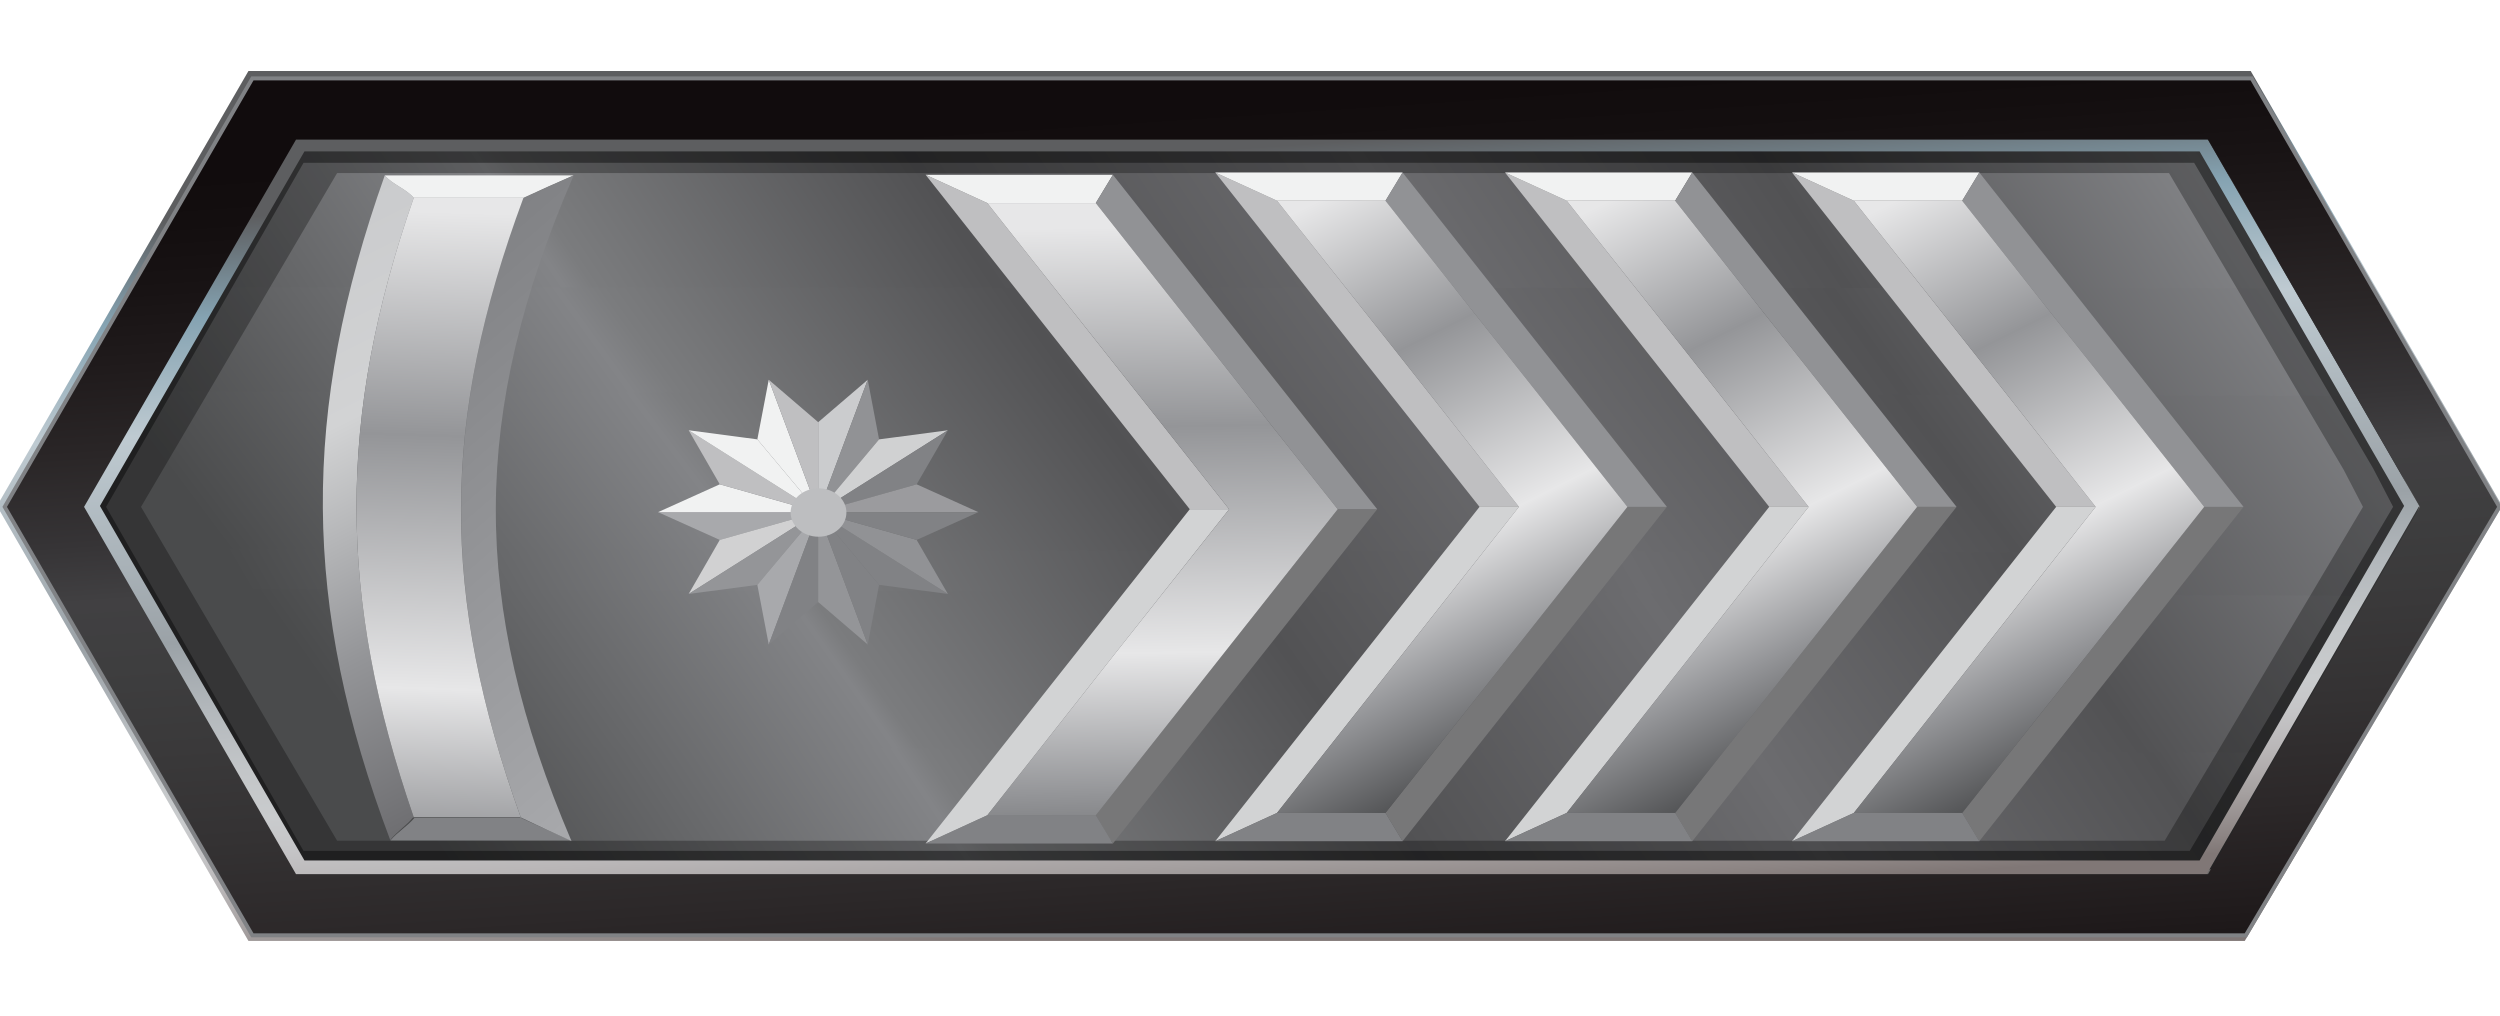 <?xml version="1.0" encoding="UTF-8" standalone="no"?>
<!-- Generator: Adobe Illustrator 16.0.0, SVG Export Plug-In . SVG Version: 6.00 Build 0)  -->

<svg
   xmlns:dc="http://purl.org/dc/elements/1.1/"
   xmlns:cc="http://creativecommons.org/ns#"
   xmlns:rdf="http://www.w3.org/1999/02/22-rdf-syntax-ns#"
   xmlns:svg="http://www.w3.org/2000/svg"
   xmlns="http://www.w3.org/2000/svg"
   xmlns:sodipodi="http://sodipodi.sourceforge.net/DTD/sodipodi-0.dtd"
   xmlns:inkscape="http://www.inkscape.org/namespaces/inkscape"
   version="1.1"
   id="Layer_1"
   x="0px"
   y="0px"
   width="32px"
   height="13px"
   viewBox="0 0 32 13"
   enable-background="new 0 0 32 13"
   xml:space="preserve"
   sodipodi:docname="skillgroup1619101951.svg"
   inkscape:version="0.92.4 (5da689c313, 2019-01-14)"><defs
   id="defs229"><linearGradient
     id="SVGID_2_-5"
     gradientUnits="userSpaceOnUse"
     x1="1.372"
     y1="14.808"
     x2="28.131"
     y2="-6.026"><stop
       offset="0"
       style="stop-color:#525254"
       id="stop25-6" /><stop
       offset="0.194"
       style="stop-color:#838487"
       id="stop27-5" /><stop
       offset="0.344"
       style="stop-color:#525254"
       id="stop29-4" /><stop
       offset="0.484"
       style="stop-color:#6C6C6F"
       id="stop31-5" /><stop
       offset="0.64"
       style="stop-color:#525254"
       id="stop33-8" /><stop
       offset="0.78"
       style="stop-color:#7B7C7E"
       id="stop35-2" /><stop
       offset="0.79"
       style="stop-color:#838487"
       id="stop37-0" /><stop
       offset="0.968"
       style="stop-color:#4A4B4C"
       id="stop39-8" /></linearGradient><linearGradient
     id="SVGID_2_-8"
     gradientUnits="userSpaceOnUse"
     x1="31.012"
     y1="-3.239"
     x2="1.342"
     y2="14.532"><stop
       offset="0"
       style="stop-color:#525254"
       id="stop25-8" /><stop
       offset="0.049"
       style="stop-color:#838487"
       id="stop27-1" /><stop
       offset="0.22"
       style="stop-color:#525254"
       id="stop29-8" /><stop
       offset="0.346"
       style="stop-color:#6C6C6F"
       id="stop31-2" /><stop
       offset="0.481"
       style="stop-color:#525254"
       id="stop33-4" /><stop
       offset="0.617"
       style="stop-color:#7B7C7E"
       id="stop35-5" /><stop
       offset="0.631"
       style="stop-color:#838487"
       id="stop37-7" /><stop
       offset="0.804"
       style="stop-color:#4A4B4C"
       id="stop39-86" /></linearGradient><linearGradient
     id="SVGID_2_-0"
     gradientUnits="userSpaceOnUse"
     x1="29.805"
     y1="-7.074"
     x2="1.181"
     y2="14.836"><stop
       offset="0"
       style="stop-color:#525254"
       id="stop25-68" /><stop
       offset="0.071"
       style="stop-color:#838487"
       id="stop27-3" /><stop
       offset="0.189"
       style="stop-color:#525254"
       id="stop29-6" /><stop
       offset="0.317"
       style="stop-color:#6C6C6F"
       id="stop31-1" /><stop
       offset="0.447"
       style="stop-color:#525254"
       id="stop33-5" /><stop
       offset="0.584"
       style="stop-color:#7B7C7E"
       id="stop35-52" /><stop
       offset="0.593"
       style="stop-color:#838487"
       id="stop37-72" /><stop
       offset="0.762"
       style="stop-color:#4A4B4C"
       id="stop39-7" /></linearGradient><linearGradient
     id="SVGID_2_-7"
     gradientUnits="userSpaceOnUse"
     x1="28.76"
     y1="-5.71"
     x2="1.239"
     y2="14.878"><stop
       offset="0"
       style="stop-color:#525254"
       id="stop25-3" /><stop
       offset="0.046"
       style="stop-color:#838487"
       id="stop27-59" /><stop
       offset="0.195"
       style="stop-color:#525254"
       id="stop29-2" /><stop
       offset="0.318"
       style="stop-color:#6C6C6F"
       id="stop31-6" /><stop
       offset="0.444"
       style="stop-color:#525254"
       id="stop33-50" /><stop
       offset="0.581"
       style="stop-color:#7B7C7E"
       id="stop35-0" /><stop
       offset="0.588"
       style="stop-color:#838487"
       id="stop37-5" /><stop
       offset="0.755"
       style="stop-color:#4A4B4C"
       id="stop39-0" /></linearGradient><linearGradient
     id="SVGID_2_-1"
     gradientUnits="userSpaceOnUse"
     x1="1.372"
     y1="14.808"
     x2="28.131"
     y2="-6.026"><stop
       offset="0"
       style="stop-color:#525254"
       id="stop25-37" /><stop
       offset="0.194"
       style="stop-color:#838487"
       id="stop27-8" /><stop
       offset="0.344"
       style="stop-color:#525254"
       id="stop29-0" /><stop
       offset="0.476"
       style="stop-color:#6C6C6F"
       id="stop31-25" /><stop
       offset="0.608"
       style="stop-color:#525254"
       id="stop33-53" /><stop
       offset="0.738"
       style="stop-color:#7B7C7E"
       id="stop35-6" /><stop
       offset="0.752"
       style="stop-color:#838487"
       id="stop37-04" /><stop
       offset="0.917"
       style="stop-color:#4A4B4C"
       id="stop39-74" /></linearGradient><linearGradient
     id="SVGID_2_-05"
     gradientUnits="userSpaceOnUse"
     x1="1.372"
     y1="14.808"
     x2="28.131"
     y2="-6.026"><stop
       offset="0"
       style="stop-color:#525254"
       id="stop25-81" /><stop
       offset="0.194"
       style="stop-color:#838487"
       id="stop27-88" /><stop
       offset="0.344"
       style="stop-color:#525254"
       id="stop29-02" /><stop
       offset="0.484"
       style="stop-color:#6C6C6F"
       id="stop31-7" /><stop
       offset="0.64"
       style="stop-color:#525254"
       id="stop33-6" /><stop
       offset="0.78"
       style="stop-color:#7B7C7E"
       id="stop35-57" /><stop
       offset="0.79"
       style="stop-color:#838487"
       id="stop37-03" /><stop
       offset="0.968"
       style="stop-color:#4A4B4C"
       id="stop39-6" /></linearGradient><linearGradient
     id="SVGID_2_-2"
     gradientUnits="userSpaceOnUse"
     x1="1.372"
     y1="14.808"
     x2="28.131"
     y2="-6.026"><stop
       offset="0"
       style="stop-color:#525254"
       id="stop25-4" /><stop
       offset="0.172"
       style="stop-color:#838487"
       id="stop27-0" /><stop
       offset="0.325"
       style="stop-color:#525254"
       id="stop29-43" /><stop
       offset="0.449"
       style="stop-color:#6C6C6F"
       id="stop31-4" /><stop
       offset="0.576"
       style="stop-color:#525254"
       id="stop33-1" /><stop
       offset="0.702"
       style="stop-color:#7B7C7E"
       id="stop35-4" /><stop
       offset="0.715"
       style="stop-color:#838487"
       id="stop37-4" /><stop
       offset="0.875"
       style="stop-color:#4A4B4C"
       id="stop39-04" /></linearGradient></defs><sodipodi:namedview
   pagecolor="#ffffff"
   bordercolor="#666666"
   borderopacity="1"
   objecttolerance="10"
   gridtolerance="10"
   guidetolerance="10"
   inkscape:pageopacity="0"
   inkscape:pageshadow="2"
   inkscape:window-width="1366"
   inkscape:window-height="746"
   id="namedview227"
   showgrid="false"
   inkscape:zoom="25.625"
   inkscape:cx="14.189321"
   inkscape:cy="3.4938995"
   inkscape:window-x="-8"
   inkscape:window-y="-8"
   inkscape:window-maximized="1"
   inkscape:current-layer="g3881" />
<g
   id="g224">
	<g
   id="g108">
		
		
		<linearGradient
   id="SVGID_1_"
   gradientUnits="userSpaceOnUse"
   x1="0.248"
   y1="2.631"
   x2="31.752"
   y2="2.631">
			<stop
   offset="0"
   style="stop-color:#000000"
   id="stop6" />
			<stop
   offset="0.237"
   style="stop-color:#4A4B4C"
   id="stop8" />
			<stop
   offset="0.419"
   style="stop-color:#000000"
   id="stop10" />
			<stop
   offset="0.645"
   style="stop-color:#636466"
   id="stop12" />
			<stop
   offset="0.774"
   style="stop-color:#5E5F61"
   id="stop14" />
			<stop
   offset="1"
   style="stop-color:#000000"
   id="stop16" />
		</linearGradient>
		
		
		
		<linearGradient
   id="SVGID_2_"
   gradientUnits="userSpaceOnUse"
   x1="1.372"
   y1="14.808"
   x2="28.131"
   y2="-6.026">
			<stop
   offset="0"
   style="stop-color:#525254"
   id="stop25" />
			<stop
   offset="0.194"
   style="stop-color:#838487"
   id="stop27" />
			<stop
   offset="0.344"
   style="stop-color:#525254"
   id="stop29" />
			<stop
   offset="0.484"
   style="stop-color:#6C6C6F"
   id="stop31" />
			<stop
   offset="0.64"
   style="stop-color:#525254"
   id="stop33" />
			<stop
   offset="0.78"
   style="stop-color:#7B7C7E"
   id="stop35" />
			<stop
   offset="0.79"
   style="stop-color:#838487"
   id="stop37" />
			<stop
   offset="0.968"
   style="stop-color:#4A4B4C"
   id="stop39" />
		</linearGradient>
		
		
		
		
		
		
		
		<linearGradient
   id="SVGID_3_"
   gradientUnits="userSpaceOnUse"
   x1="2.688"
   y1="16.498"
   x2="29.447"
   y2="-4.336">
			<stop
   offset="0"
   style="stop-color:#525254"
   id="stop56" />
			<stop
   offset="0.194"
   style="stop-color:#838487"
   id="stop58" />
			<stop
   offset="0.344"
   style="stop-color:#525254"
   id="stop60" />
			<stop
   offset="0.484"
   style="stop-color:#6C6C6F"
   id="stop62" />
			<stop
   offset="0.64"
   style="stop-color:#525254"
   id="stop64" />
			<stop
   offset="0.78"
   style="stop-color:#7B7C7E"
   id="stop66" />
			<stop
   offset="0.79"
   style="stop-color:#838487"
   id="stop68" />
			<stop
   offset="0.968"
   style="stop-color:#4A4B4C"
   id="stop70" />
		</linearGradient>
		
		
		
		
		
		
		
		<linearGradient
   id="SVGID_4_"
   gradientUnits="userSpaceOnUse"
   x1="3.999"
   y1="18.184"
   x2="30.759"
   y2="-2.651">
			<stop
   offset="0"
   style="stop-color:#525254"
   id="stop87" />
			<stop
   offset="0.194"
   style="stop-color:#838487"
   id="stop89" />
			<stop
   offset="0.344"
   style="stop-color:#525254"
   id="stop91" />
			<stop
   offset="0.484"
   style="stop-color:#6C6C6F"
   id="stop93" />
			<stop
   offset="0.64"
   style="stop-color:#525254"
   id="stop95" />
			<stop
   offset="0.78"
   style="stop-color:#7B7C7E"
   id="stop97" />
			<stop
   offset="0.79"
   style="stop-color:#838487"
   id="stop99" />
			<stop
   offset="0.968"
   style="stop-color:#4A4B4C"
   id="stop101" />
		</linearGradient>
		
		
	<polygon
   points="30.638,4.775 1.361,4.775 0.463,2.763 31.537,2.763 "
   id="polygon42-8"
   style="fill:url(#SVGID_2_-8)"
   transform="matrix(0.968,0,0,1,0.44,3.725)" /><polygon
   points="1.361,4.775 0.463,2.763 31.537,2.763 30.638,4.775 "
   id="polygon42-9"
   style="fill:url(#SVGID_2_-0)"
   transform="matrix(0.874,0,0,1,2.043,6.353)" /><polygon
   points="31.537,2.763 30.638,4.775 1.361,4.775 0.463,2.763 "
   id="polygon42-7"
   style="fill:url(#SVGID_2_-7)"
   transform="matrix(0.947,0.003,-0.002,1,0.726,4.769)" /><polygon
   points="31.537,2.763 30.638,4.775 1.361,4.775 0.463,2.763 "
   id="polygon42-1"
   style="fill:url(#SVGID_2_-1)"
   transform="matrix(-0.93,-8.4788085e-4,7.8825124e-4,-1,30.909,8.088)" /><polygon
   points="30.638,4.775 1.361,4.775 0.463,2.763 31.537,2.763 "
   id="polygon42-14"
   style="fill:url(#SVGID_2_-05)"
   transform="matrix(-0.857,-3.811799e-4,3.266074e-4,-1,29.475,6.452)" /><polygon
   points="31.537,2.763 30.638,4.775 1.361,4.775 0.463,2.763 "
   id="polygon42-3"
   style="fill:url(#SVGID_2_-2)"
   transform="matrix(-0.97,-0.002,0.002,-1,31.622,9.846)" /><g
   id="g751"
   transform="translate(-0.11,-0.178)"><g
     id="Layer_4">
</g><g
     id="Layer_1-5">
	<linearGradient
   y2="14.694"
   x2="18.837"
   y1="-4.702"
   x1="12.312"
   gradientUnits="userSpaceOnUse"
   id="SVGID_1_-4">
		<stop
   id="stop3"
   style="stop-color:#6696BC"
   offset="0" />
		<stop
   id="stop5"
   style="stop-color:#6289A9"
   offset="0.081" />
		<stop
   id="stop7"
   style="stop-color:#596C80"
   offset="0.345" />
		<stop
   id="stop9"
   style="stop-color:#515967"
   offset="0.593" />
		<stop
   id="stop11"
   style="stop-color:#4B4D58"
   offset="0.817" />
		<stop
   id="stop13"
   style="stop-color:#494A54"
   offset="0.994" />
	</linearGradient>
	
	<path
   id="path18"
   d="M 28.796,1.678 H 3.476 L 0.885,6.666 3.91,11.654 h 24.81 l 2.666,-4.988 z m -0.978,9.261 H 4.425 L 1.915,6.666 4.425,2.393 h 23.448 l 2.235,3.796 0.248,0.477 z"
   inkscape:connector-curvature="0"
   style="opacity:0.29" />
	<linearGradient
   y2="0.013"
   x2="16.136"
   y1="5.95"
   x1="16.136"
   gradientUnits="userSpaceOnUse"
   id="SVGID_2_-21">
		<stop
   id="stop20"
   style="stop-color:#5C7FC0"
   offset="0" />
		<stop
   id="stop22"
   style="stop-color:#3D464F;stop-opacity:0"
   offset="1" />
	</linearGradient>
	
	<path
   id="path27"
   d="M 28.725,1.526 H 3.464 l -2.994,5.14 2.994,5.14 H 28.67 l 3.133,-5.14 z m -0.586,9.543 H 3.995 L 1.468,6.666 3.995,2.262 h 24.2 l 2.291,3.911 0.256,0.492 z"
   inkscape:connector-curvature="0"
   style="opacity:0.41" />
	<linearGradient
   y2="2.093"
   x2="15.791"
   y1="12.489"
   x1="16.504"
   gradientUnits="userSpaceOnUse"
   id="SVGID_3_-0">
		<stop
   id="stop29-5"
   style="stop-color:#807776"
   offset="0.054" />
		<stop
   id="stop31-54"
   style="stop-color:#8C8483"
   offset="0.074" />
		<stop
   id="stop33-58"
   style="stop-color:#A5A0A0"
   offset="0.126" />
		<stop
   id="stop35-7"
   style="stop-color:#B9B6B7"
   offset="0.176" />
		<stop
   id="stop37-9"
   style="stop-color:#C5C5C7"
   offset="0.222" />
		<stop
   id="stop39-4"
   style="stop-color:#C9CBCD"
   offset="0.26" />
		<stop
   id="stop41"
   style="stop-color:#C3C6C8"
   offset="0.321" />
		<stop
   id="stop43"
   style="stop-color:#B3B8BC"
   offset="0.398" />
		<stop
   id="stop45"
   style="stop-color:#9BA2A7"
   offset="0.483" />
		<stop
   id="stop47"
   style="stop-color:#BECAD1"
   offset="0.74" />
		<stop
   id="stop49"
   style="stop-color:#85A3B2"
   offset="0.88" />
		<stop
   id="stop51"
   style="stop-color:#5D5E60"
   offset="1" />
	</linearGradient>
	<path
   style="fill:url(#SVGID_3_-0)"
   id="path54"
   d="M 28.843,12.222 H 3.29 L 0.071,6.654 3.29,1.087 h 25.629 l 3.219,5.568 z M 3.434,11.972 H 28.7 L 31.848,6.653 28.774,1.337 H 3.434 L 0.36,6.654 Z m 24.879,-0.53 H 3.895 L 1.132,6.654 3.895,1.866 h 24.418 l 2.763,4.788 z M 4.007,11.192 H 28.265 L 30.883,6.654 28.265,2.116 H 4.007 L 1.389,6.654 Z"
   inkscape:connector-curvature="0" />
	<linearGradient
   y2="1.524"
   x2="15.79"
   y1="13.818"
   x1="16.617"
   gradientUnits="userSpaceOnUse"
   id="SVGID_4_-9">
		<stop
   id="stop56-0"
   style="stop-color:#130E0F"
   offset="0" />
		<stop
   id="stop58-9"
   style="stop-color:#201B1C"
   offset="0.095" />
		<stop
   id="stop60-0"
   style="stop-color:#2C2829"
   offset="0.204" />
		<stop
   id="stop62-1"
   style="stop-color:#343233"
   offset="0.308" />
		<stop
   id="stop64-3"
   style="stop-color:#3A393A"
   offset="0.406" />
		<stop
   id="stop66-8"
   style="stop-color:#3E3E3F"
   offset="0.494" />
		<stop
   id="stop68-2"
   style="stop-color:#414042"
   offset="0.564" />
		<stop
   id="stop70-7"
   style="stop-color:#363436"
   offset="0.624" />
		<stop
   id="stop72"
   style="stop-color:#2A2627"
   offset="0.716" />
		<stop
   id="stop74"
   style="stop-color:#201B1C"
   offset="0.803" />
		<stop
   id="stop76"
   style="stop-color:#181314"
   offset="0.882" />
		<stop
   id="stop78"
   style="stop-color:#130E0F"
   offset="0.95" />
		<stop
   id="stop80"
   style="stop-color:#110C0D"
   offset="1" />
	</linearGradient>
	<path
   style="fill:url(#SVGID_4_-9)"
   id="path83"
   d="M 28.944,1.178 H 3.328 l -3.172,5.488 3.173,5.488 h 25.54 L 32.117,6.666 Z M 28.373,11.367 H 3.899 L 1.186,6.666 3.899,1.965 h 24.474 l 2.713,4.701 z"
   inkscape:connector-curvature="0" />
	
	<path
   id="path157"
   d="M 28.96,1.181 28.946,1.156 H 3.326 l -3.171,5.485 -0.014,0.025 3.17,5.485 0.015,0.025 H 28.87 L 32.116,6.692 32.131,6.667 Z M 28.842,12.125 H 3.355 L 0.199,6.666 3.355,1.207 h 25.562 l 3.156,5.459 z"
   inkscape:connector-curvature="0"
   style="fill:#808285" />
</g><g
     display="none"
     id="Layer_3"
     style="display:none">
</g><g
     display="none"
     id="guides"
     style="display:none">
</g></g><g
   id="g3881"
   transform="translate(-4.414,0.062)">
	
	<linearGradient
   y2="1.011"
   x2="16.456"
   y1="12.295"
   x1="16.456"
   gradientUnits="userSpaceOnUse"
   id="SVGID_5_">
		<stop
   id="stop3446"
   style="stop-color:#555557"
   offset="0.011" />
		<stop
   id="stop3448"
   style="stop-color:#4C4C4E"
   offset="0.09" />
		<stop
   id="stop3450"
   style="stop-color:#434345"
   offset="0.23" />
		<stop
   id="stop3452"
   style="stop-color:#414042"
   offset="0.425" />
		<stop
   id="stop3454"
   style="stop-color:#383839"
   offset="0.833" />
		<stop
   id="stop3456"
   style="stop-color:#343435"
   offset="1" />
	</linearGradient>
	
	<g
   id="g3879"
   transform="matrix(1,0,0,0.869,4.839,0.792)">
		<g
   id="g3736">
			<g
   id="g3512">
				<g
   id="g3510">
					<g
   id="g3508">
						<g
   id="g3506">
							<g
   id="g3463">
								<path
   id="path3461"
   d="m 6.244,11.066 c 0.252,0.135 0.381,0.2 0.641,0.331 -0.84,0 -1.473,0 -2.313,0 0.096,-0.131 0.205,-0.196 0.307,-0.331 0.484,0 0.88,0 1.365,0 z"
   inkscape:connector-curvature="0"
   style="fill:#818285" />
							</g>
							<g
   id="g3476">
								<linearGradient
   y2="10.144"
   x2="6.731"
   y1="2.771"
   x1="2.474"
   gradientUnits="userSpaceOnUse"
   id="SVGID_6_">
									<stop
   id="stop3465"
   style="stop-color:#CACBCD"
   offset="0" />
									<stop
   id="stop3467"
   style="stop-color:#D2D3D4"
   offset="0.339" />
									<stop
   id="stop3469"
   style="stop-color:#949598"
   offset="0.704" />
									<stop
   id="stop3471"
   style="stop-color:#6E6E71"
   offset="1" />
								</linearGradient>
								<path
   id="path3474"
   d="M 4.869,11.049 C 4.769,11.188 4.662,11.257 4.57,11.391 3.436,7.934 3.427,5.076 4.5,1.601 4.593,1.731 4.771,1.797 4.871,1.931 3.888,5.168 3.9,7.81 4.869,11.049 Z"
   inkscape:connector-curvature="0"
   style="fill:url(#SVGID_6_)" />
							</g>
							<g
   id="g3480">
								<path
   id="path3478"
   d="M 4.871,1.931 C 4.771,1.797 4.593,1.731 4.5,1.601 c 0.838,0 1.577,0 2.416,0 -0.26,0.13 -0.389,0.196 -0.641,0.33 -0.484,0 -0.919,0 -1.404,0 z"
   inkscape:connector-curvature="0"
   style="fill:#f1f2f2" />
							</g>
							<g
   id="g3489">
								<linearGradient
   y2="9.023"
   x2="9.273"
   y1="3.981"
   x1="4.231"
   gradientUnits="userSpaceOnUse"
   id="SVGID_7_">
									<stop
   id="stop3482"
   style="stop-color:#818285"
   offset="0" />
									<stop
   id="stop3484"
   style="stop-color:#A8A9AC"
   offset="1" />
								</linearGradient>
								<path
   id="path3487"
   d="M 6.273,1.938 C 6.527,1.801 6.657,1.734 6.918,1.601 5.599,5.103 5.589,7.895 6.89,11.406 6.626,11.267 6.495,11.198 6.241,11.057 5.212,7.78 5.222,5.207 6.273,1.938 Z"
   inkscape:connector-curvature="0"
   style="fill:url(#SVGID_7_)" />
							</g>
							<g
   id="g3504">
								
									<linearGradient
   gradientTransform="matrix(1,0,-0.693,1,582.651,-0.005)"
   y2="13.179"
   x2="-572.812"
   y1="1.902"
   x1="-572.43"
   gradientUnits="userSpaceOnUse"
   id="SVGID_8_">
									<stop
   id="stop3491"
   style="stop-color:#E7E7E8"
   offset="0.032" />
									<stop
   id="stop3493"
   style="stop-color:#949598"
   offset="0.317" />
									<stop
   id="stop3495"
   style="stop-color:#E7E7E8"
   offset="0.64" />
									<stop
   id="stop3497"
   style="stop-color:#949598"
   offset="0.839" />
									<stop
   id="stop3499"
   style="stop-color:#565759"
   offset="0.995" />
								</linearGradient>
								<path
   id="path3502"
   d="M 6.244,11.066 C 5.21,7.784 5.218,5.207 6.275,1.931 c -0.484,0 -0.919,0 -1.404,0 C 3.888,5.168 3.9,7.81 4.869,11.049 c -0.002,0.003 -0.004,0.003 -0.005,0.006 0.487,0 0.882,0 1.366,0 0.006,0.005 0.008,0.007 0.014,0.011 z"
   inkscape:connector-curvature="0"
   style="fill:url(#SVGID_8_)" />
							</g>
						</g>
					</g>
				</g>
			</g>
			<g
   id="g3734">
				<g
   id="g3567">
					<g
   id="g3565"
   enable-background="new    ">
						<g
   id="g3516">
							<path
   id="path3514"
   d="m 11.423,1.592 h 2.396 z"
   inkscape:connector-curvature="0"
   style="fill:#747575" />
						</g>
						<g
   id="g3520">
							<path
   id="path3518"
   d="m 13.82,1.592 3.383,4.926 z"
   inkscape:connector-curvature="0"
   style="fill:#595a5a" />
						</g>
						<g
   id="g3524">
							<path
   id="path3522"
   d="M 11.423,11.442 14.804,6.518 Z"
   inkscape:connector-curvature="0"
   style="fill:#787878" />
						</g>
						<g
   id="g3528">
							<polygon
   id="polygon3526"
   points="17.203,6.518 13.82,11.442 13.601,11.026 16.698,6.518 "
   style="fill:#777778" />
						</g>
						<g
   id="g3532">
							<polygon
   id="polygon3530"
   points="14.804,6.518 11.423,1.592 12.212,2.008 15.308,6.518 "
   style="fill:#bfbfc1" />
						</g>
						<g
   id="g3536">
							<polygon
   id="polygon3534"
   points="11.423,1.592 13.82,1.592 13.601,2.008 12.212,2.008 "
   style="fill:#f1f2f2" />
						</g>
						<g
   id="g3540">
							<polygon
   id="polygon3538"
   points="13.82,1.592 17.203,6.518 16.698,6.518 13.601,2.008 "
   style="fill:#919295" />
						</g>
						<g
   id="g3544">
							<polygon
   id="polygon3542"
   points="11.423,11.442 14.804,6.518 15.308,6.518 12.212,11.026 "
   style="fill:#d2d3d4" />
						</g>
						<g
   id="g3548">
							<polygon
   id="polygon3546"
   points="13.82,11.442 11.423,11.442 12.212,11.026 13.601,11.026 "
   style="fill:#818285" />
						</g>
						<g
   id="g3563">
							<linearGradient
   y2="12.349"
   x2="14.522"
   y1="2.027"
   x1="14.331"
   gradientUnits="userSpaceOnUse"
   id="SVGID_9_">
								<stop
   id="stop3550"
   style="stop-color:#E7E7E8"
   offset="0.032" />
								<stop
   id="stop3552"
   style="stop-color:#949598"
   offset="0.317" />
								<stop
   id="stop3554"
   style="stop-color:#E7E7E8"
   offset="0.64" />
								<stop
   id="stop3556"
   style="stop-color:#949598"
   offset="0.839" />
								<stop
   id="stop3558"
   style="stop-color:#565759"
   offset="0.995" />
							</linearGradient>
							<polygon
   id="polygon3561"
   points="12.212,2.008 13.601,2.008 16.698,6.518 13.601,11.026 12.212,11.026 15.308,6.518 "
   style="fill:url(#SVGID_9_)" />
						</g>
					</g>
				</g>
				<g
   id="g3622">
					<g
   id="g3620"
   enable-background="new    ">
						<g
   id="g3571">
							<path
   id="path3569"
   d="m 15.13,1.558 h 2.397 z"
   inkscape:connector-curvature="0"
   style="fill:#747575" />
						</g>
						<g
   id="g3575">
							<path
   id="path3573"
   d="m 17.528,1.558 3.383,4.925 z"
   inkscape:connector-curvature="0"
   style="fill:#595a5a" />
						</g>
						<g
   id="g3579">
							<path
   id="path3577"
   d="M 15.13,11.408 18.513,6.483 Z"
   inkscape:connector-curvature="0"
   style="fill:#787878" />
						</g>
						<g
   id="g3583">
							<polygon
   id="polygon3581"
   points="20.911,6.483 17.528,11.408 17.309,10.991 20.406,6.483 "
   style="fill:#777778" />
						</g>
						<g
   id="g3587">
							<polygon
   id="polygon3585"
   points="18.513,6.483 15.13,1.558 15.921,1.974 19.017,6.483 "
   style="fill:#bfbfc1" />
						</g>
						<g
   id="g3591">
							<polygon
   id="polygon3589"
   points="15.13,1.558 17.528,1.558 17.309,1.974 15.921,1.974 "
   style="fill:#f1f2f2" />
						</g>
						<g
   id="g3595">
							<polygon
   id="polygon3593"
   points="17.528,1.558 20.911,6.483 20.406,6.483 17.309,1.974 "
   style="fill:#919295" />
						</g>
						<g
   id="g3599">
							<polygon
   id="polygon3597"
   points="15.13,11.408 18.513,6.483 19.017,6.483 15.921,10.991 "
   style="fill:#d2d3d4" />
						</g>
						<g
   id="g3603">
							<polygon
   id="polygon3601"
   points="17.528,11.408 15.13,11.408 15.921,10.991 17.309,10.991 "
   style="fill:#818285" />
						</g>
						<g
   id="g3618">
							<linearGradient
   y2="10.058"
   x2="18.926"
   y1="2.694"
   x1="14.675"
   gradientUnits="userSpaceOnUse"
   id="SVGID_10_">
								<stop
   id="stop3605"
   style="stop-color:#E7E7E8"
   offset="0.032" />
								<stop
   id="stop3607"
   style="stop-color:#949598"
   offset="0.317" />
								<stop
   id="stop3609"
   style="stop-color:#E7E7E8"
   offset="0.64" />
								<stop
   id="stop3611"
   style="stop-color:#949598"
   offset="0.839" />
								<stop
   id="stop3613"
   style="stop-color:#565759"
   offset="0.995" />
							</linearGradient>
							<polygon
   id="polygon3616"
   points="15.921,1.974 17.309,1.974 20.406,6.483 17.309,10.991 15.921,10.991 19.017,6.483 "
   style="fill:url(#SVGID_10_)" />
						</g>
					</g>
				</g>
				<g
   id="g3677">
					<g
   id="g3675"
   enable-background="new    ">
						<g
   id="g3626">
							<path
   id="path3624"
   d="m 18.839,1.558 h 2.396 z"
   inkscape:connector-curvature="0"
   style="fill:#747575" />
						</g>
						<g
   id="g3630">
							<path
   id="path3628"
   d="m 21.236,1.558 3.383,4.925 z"
   inkscape:connector-curvature="0"
   style="fill:#595a5a" />
						</g>
						<g
   id="g3634">
							<path
   id="path3632"
   d="M 18.839,11.408 22.221,6.483 Z"
   inkscape:connector-curvature="0"
   style="fill:#787878" />
						</g>
						<g
   id="g3638">
							<polygon
   id="polygon3636"
   points="24.619,6.483 21.236,11.408 21.017,10.991 24.115,6.483 "
   style="fill:#777778" />
						</g>
						<g
   id="g3642">
							<polygon
   id="polygon3640"
   points="22.221,6.483 18.839,1.558 19.629,1.974 22.725,6.483 "
   style="fill:#bfbfc1" />
						</g>
						<g
   id="g3646">
							<polygon
   id="polygon3644"
   points="18.839,1.558 21.236,1.558 21.017,1.974 19.629,1.974 "
   style="fill:#f1f2f2" />
						</g>
						<g
   id="g3650">
							<polygon
   id="polygon3648"
   points="21.236,1.558 24.619,6.483 24.115,6.483 21.017,1.974 "
   style="fill:#919295" />
						</g>
						<g
   id="g3654">
							<polygon
   id="polygon3652"
   points="18.839,11.408 22.221,6.483 22.725,6.483 19.629,10.991 "
   style="fill:#d2d3d4" />
						</g>
						<g
   id="g3658">
							<polygon
   id="polygon3656"
   points="21.236,11.408 18.839,11.408 19.629,10.991 21.017,10.991 "
   style="fill:#818285" />
						</g>
						<g
   id="g3673">
							<linearGradient
   y2="10.057"
   x2="22.635"
   y1="2.694"
   x1="18.384"
   gradientUnits="userSpaceOnUse"
   id="SVGID_11_">
								<stop
   id="stop3660"
   style="stop-color:#E7E7E8"
   offset="0.032" />
								<stop
   id="stop3662"
   style="stop-color:#949598"
   offset="0.317" />
								<stop
   id="stop3664"
   style="stop-color:#E7E7E8"
   offset="0.64" />
								<stop
   id="stop3666"
   style="stop-color:#949598"
   offset="0.839" />
								<stop
   id="stop3668"
   style="stop-color:#565759"
   offset="0.995" />
							</linearGradient>
							<polygon
   id="polygon3671"
   points="19.629,1.974 21.017,1.974 24.115,6.483 21.017,10.991 19.629,10.991 22.725,6.483 "
   style="fill:url(#SVGID_11_)" />
						</g>
					</g>
				</g>
				<g
   id="g3732">
					<g
   id="g3730"
   enable-background="new    ">
						<g
   id="g3681">
							<path
   id="path3679"
   d="m 22.513,1.558 h 2.396 z"
   inkscape:connector-curvature="0"
   style="fill:#747575" />
						</g>
						<g
   id="g3685">
							<path
   id="path3683"
   d="m 24.91,1.558 3.383,4.925 z"
   inkscape:connector-curvature="0"
   style="fill:#595a5a" />
						</g>
						<g
   id="g3689">
							<path
   id="path3687"
   d="M 22.513,11.408 25.894,6.483 Z"
   inkscape:connector-curvature="0"
   style="fill:#787878" />
						</g>
						<g
   id="g3693">
							<polygon
   id="polygon3691"
   points="28.292,6.483 24.91,11.408 24.691,10.991 27.789,6.483 "
   style="fill:#777778" />
						</g>
						<g
   id="g3697">
							<polygon
   id="polygon3695"
   points="25.894,6.483 22.513,1.558 23.304,1.974 26.399,6.483 "
   style="fill:#bfbfc1" />
						</g>
						<g
   id="g3701">
							<polygon
   id="polygon3699"
   points="22.513,1.558 24.91,1.558 24.691,1.974 23.304,1.974 "
   style="fill:#f1f2f2" />
						</g>
						<g
   id="g3705">
							<polygon
   id="polygon3703"
   points="24.91,1.558 28.292,6.483 27.789,6.483 24.691,1.974 "
   style="fill:#919295" />
						</g>
						<g
   id="g3709">
							<polygon
   id="polygon3707"
   points="22.513,11.408 25.894,6.483 26.399,6.483 23.304,10.991 "
   style="fill:#d2d3d4" />
						</g>
						<g
   id="g3713">
							<polygon
   id="polygon3711"
   points="24.91,11.408 22.513,11.408 23.304,10.991 24.691,10.991 "
   style="fill:#818285" />
						</g>
						<g
   id="g3728">
							<linearGradient
   y2="10.057"
   x2="26.309"
   y1="2.694"
   x1="22.058"
   gradientUnits="userSpaceOnUse"
   id="SVGID_12_">
								<stop
   id="stop3715"
   style="stop-color:#E7E7E8"
   offset="0.032" />
								<stop
   id="stop3717"
   style="stop-color:#949598"
   offset="0.317" />
								<stop
   id="stop3719"
   style="stop-color:#E7E7E8"
   offset="0.64" />
								<stop
   id="stop3721"
   style="stop-color:#949598"
   offset="0.839" />
								<stop
   id="stop3723"
   style="stop-color:#565759"
   offset="0.995" />
							</linearGradient>
							<polygon
   id="polygon3726"
   points="23.304,1.974 24.691,1.974 27.789,6.483 24.691,10.991 23.304,10.991 26.399,6.483 "
   style="fill:url(#SVGID_12_)" />
						</g>
					</g>
				</g>
			</g>
		</g>
		<g
   id="g3877">
			<g
   id="g3873">
				<g
   id="g3871"
   enable-background="new    ">
					<g
   id="g3740">
						<path
   id="path3738"
   d="m 11.308,6.151 0.79,0.41 z"
   inkscape:connector-curvature="0"
   style="fill:#585e5f" />
					</g>
					<g
   id="g3744">
						<path
   id="path3742"
   d="m 10.682,4.611 0.145,0.878 z"
   inkscape:connector-curvature="0"
   style="fill:#525758" />
					</g>
					<g
   id="g3748">
						<path
   id="path3746"
   d="M 10.048,5.236 10.682,4.611 Z"
   inkscape:connector-curvature="0"
   style="fill:#a6adae" />
					</g>
					<g
   id="g3752">
						<path
   id="path3750"
   d="m 9.415,4.611 0.634,0.625 z"
   inkscape:connector-curvature="0"
   style="fill:#525759" />
					</g>
					<g
   id="g3756">
						<path
   id="path3754"
   d="M 9.269,5.489 9.415,4.611 Z"
   inkscape:connector-curvature="0"
   style="fill:#a2a9a9" />
					</g>
					<g
   id="g3760">
						<path
   id="path3758"
   d="M 8.39,5.355 9.269,5.489 Z"
   inkscape:connector-curvature="0"
   style="fill:#6e7475" />
					</g>
					<g
   id="g3764">
						<path
   id="path3762"
   d="m 7.998,6.561 0.79,-0.41 z"
   inkscape:connector-curvature="0"
   style="fill:#a6adae" />
					</g>
					<g
   id="g3768">
						<path
   id="path3766"
   d="M 8.39,7.766 8.788,6.97 Z"
   inkscape:connector-curvature="0"
   style="fill:#a6adae" />
					</g>
					<g
   id="g3772">
						<path
   id="path3770"
   d="m 11.308,6.97 0.399,0.796 z"
   inkscape:connector-curvature="0"
   style="fill:#525758" />
					</g>
					<g
   id="g3776">
						<path
   id="path3774"
   d="M 10.827,5.489 11.708,5.355 Z"
   inkscape:connector-curvature="0"
   style="fill:#8d9394" />
					</g>
					<g
   id="g3780">
						<polygon
   id="polygon3778"
   points="8.788,6.97 7.998,6.561 9.806,6.561 9.898,6.608 "
   style="fill:#a8a9ac" />
					</g>
					<g
   id="g3784">
						<polygon
   id="polygon3782"
   points="7.998,6.561 8.788,6.151 9.898,6.513 9.806,6.561 "
   style="fill:#f1f2f2" />
					</g>
					<g
   id="g3788">
						<polygon
   id="polygon3786"
   points="8.788,6.151 8.39,5.355 9.851,6.418 9.898,6.513 "
   style="fill:#bfbfc1" />
					</g>
					<g
   id="g3792">
						<polygon
   id="polygon3790"
   points="8.39,5.355 9.269,5.489 9.957,6.434 9.851,6.418 "
   style="fill:#f1f2f2" />
					</g>
					<g
   id="g3796">
						<polygon
   id="polygon3794"
   points="9.269,5.489 9.415,4.611 9.974,6.331 9.957,6.434 "
   style="fill:#f1f2f2" />
					</g>
					<g
   id="g3800">
						<polygon
   id="polygon3798"
   points="8.39,7.766 8.788,6.97 9.898,6.608 9.851,6.703 "
   style="fill:#d1d1d2" />
					</g>
					<g
   id="g3804">
						<polygon
   id="polygon3802"
   points="10.048,5.236 10.682,4.611 10.123,6.331 10.048,6.405 "
   style="fill:#cbccce" />
					</g>
					<g
   id="g3808">
						<polygon
   id="polygon3806"
   points="10.682,4.611 10.827,5.489 10.139,6.434 10.123,6.331 "
   style="fill:#919295" />
					</g>
					<g
   id="g3812">
						<polygon
   id="polygon3810"
   points="10.827,5.489 11.708,5.355 10.244,6.418 10.139,6.434 "
   style="fill:#d0d1d2" />
					</g>
					<g
   id="g3816">
						<polygon
   id="polygon3814"
   points="11.708,5.355 11.308,6.151 10.197,6.512 10.244,6.418 "
   style="fill:#818285" />
					</g>
					<g
   id="g3820">
						<polygon
   id="polygon3818"
   points="11.308,6.151 12.098,6.561 10.291,6.561 10.197,6.512 "
   style="fill:#9b9b9e" />
					</g>
					<g
   id="g3824">
						<polygon
   id="polygon3822"
   points="9.269,7.632 8.39,7.766 9.851,6.703 9.957,6.686 "
   style="fill:#949598" />
					</g>
					<g
   id="g3828">
						<polygon
   id="polygon3826"
   points="9.415,8.511 9.269,7.632 9.957,6.686 9.974,6.79 "
   style="fill:#a8a9ac" />
					</g>
					<g
   id="g3832">
						<polygon
   id="polygon3830"
   points="10.048,7.885 9.415,8.511 9.974,6.79 10.048,6.715 "
   style="fill:#818285" />
					</g>
					<g
   id="g3836">
						<polygon
   id="polygon3834"
   points="10.682,8.511 10.048,7.885 10.048,6.715 10.123,6.79 "
   style="fill:#949598" />
					</g>
					<g
   id="g3840">
						<polygon
   id="polygon3838"
   points="10.827,7.632 10.682,8.511 10.123,6.79 10.139,6.687 "
   style="fill:#818285" />
					</g>
					<g
   id="g3844">
						<polygon
   id="polygon3842"
   points="11.708,7.766 10.827,7.632 10.139,6.687 10.244,6.703 "
   style="fill:#818285" />
					</g>
					<g
   id="g3848">
						<polygon
   id="polygon3846"
   points="11.308,6.97 11.708,7.766 10.244,6.703 10.197,6.609 "
   style="fill:#919295" />
					</g>
					<g
   id="g3852">
						<polygon
   id="polygon3850"
   points="12.098,6.561 11.308,6.97 10.197,6.609 10.291,6.561 "
   style="fill:#818285" />
					</g>
					<g
   id="g3856">
						<polygon
   id="polygon3854"
   points="9.415,4.611 10.048,5.236 10.048,6.405 9.974,6.331 "
   style="fill:#bfbfc1" />
					</g>
					<g
   id="g3869">
						<linearGradient
   y2="6.73"
   x2="10.217"
   y1="6.392"
   x1="9.878"
   gradientUnits="userSpaceOnUse"
   id="SVGID_13_">
							<stop
   id="stop3858"
   style="stop-color:#CACBCD"
   offset="0" />
							<stop
   id="stop3860"
   style="stop-color:#D2D3D4"
   offset="0.339" />
							<stop
   id="stop3862"
   style="stop-color:#949598"
   offset="0.704" />
							<stop
   id="stop3864"
   style="stop-color:#6E6E71"
   offset="1" />
						</linearGradient>
						<polygon
   id="polygon3867"
   points="10.048,6.715 9.974,6.79 9.957,6.686 9.851,6.703 9.898,6.608 9.806,6.561 9.898,6.513 9.851,6.418 9.957,6.434 9.974,6.331 10.048,6.405 10.123,6.331 10.139,6.434 10.244,6.418 10.197,6.512 10.291,6.561 10.197,6.609 10.244,6.703 10.139,6.687 10.123,6.79 "
   style="fill:url(#SVGID_13_)" />
					</g>
				</g>
			</g>
			<path
   id="path3875"
   d="m 10.409,6.566 c 0,-0.196 -0.16,-0.356 -0.357,-0.356 v 0 c -0.197,0 -0.357,0.16 -0.357,0.356 v 0 c 0,0.197 0.16,0.357 0.357,0.357 v 0 c 0.197,0 0.357,-0.16 0.357,-0.357 z"
   inkscape:connector-curvature="0"
   style="fill:#bdbec0" />
		</g>
	</g>
</g></g>
	
	
</g>
</svg>
